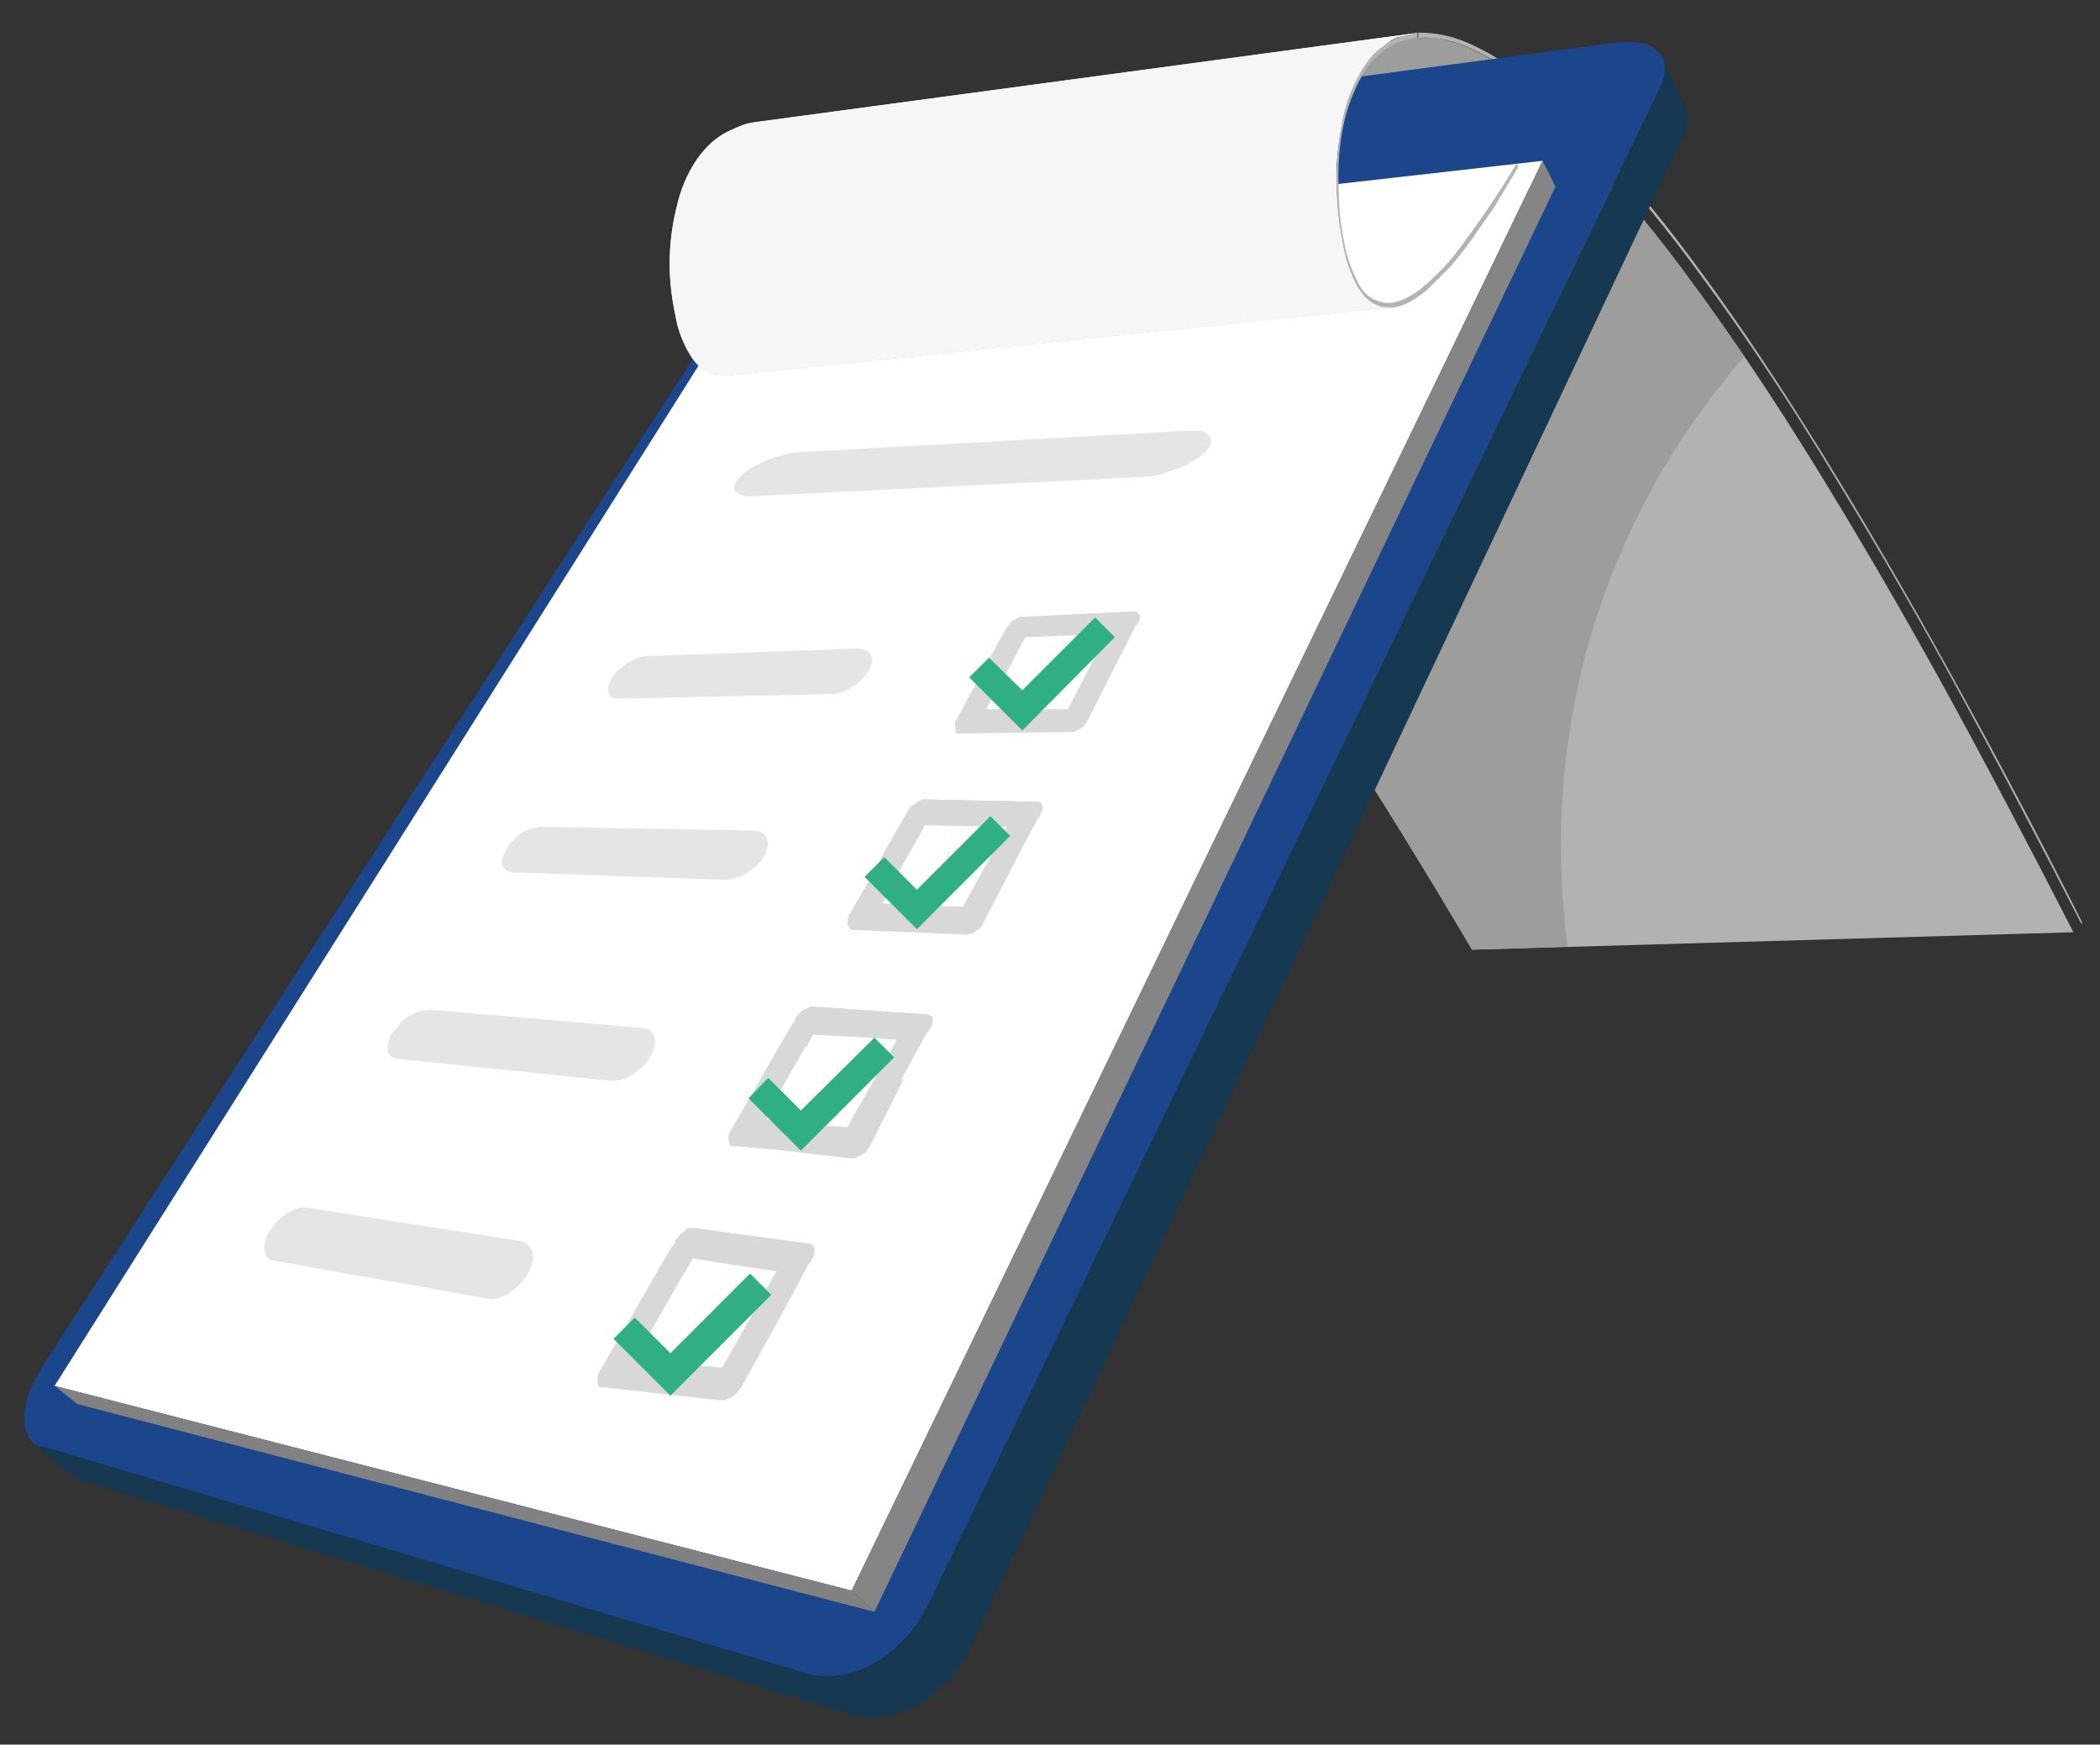 <?xml version="1.0" encoding="utf-8"?>
<!-- Generator: Adobe Illustrator 24.2.0, SVG Export Plug-In . SVG Version: 6.00 Build 0)  -->
<svg version="1.1" id="Layer_1" xmlns="http://www.w3.org/2000/svg" xmlns:xlink="http://www.w3.org/1999/xlink" x="0px" y="0px"
	 viewBox="0 0 276.9 230" style="enable-background:new 0 0 276.9 230;" xml:space="preserve">
<rect x="0" y="0" width="276.9" height="230" fill="#333333" stroke="none"/>
<style type="text/css">
	.st0{fill:#B2B2B2;}
	.st1{fill:#9D9D9C;}
	.st2{fill:#B3B3B3;}
	.st3{fill:#1B468C;}
	.st4{fill:#163851;}
	.st5{fill:#FFFFFF;}
	.st6{fill:#E5E5E5;}
	.st7{fill:#D8D8D8;}
	.st8{fill:#30AE85;}
	.st9{fill:#818181;}
	.st10{fill:#858585;}
	.st11{fill:url(#SVGID_1_);}
	.st12{fill:#F6F6F6;}
</style>
<path class="st0" d="M203.2,14.5c1.8,1.6,3.6,3.3,5.4,5.2c5.3,5.6,10.2,11.6,14.7,17.8c5.1,6.9,10.4,14.8,15.9,23.7
	c5.5,8.9,11.1,18.5,16.8,28.8c5.6,10.2,11.4,21.2,17.4,32.9l-79.3,2.3c-6.5-11-12.8-21.2-19-30.7S162.7,76,156.9,67.9
	s-11.8-15.4-17.3-21.7c-4.9-5.8-10.2-11.2-15.8-16.3c-2-1.7-4-3.3-5.9-4.7L203.2,14.5z"/>
<path class="st1" d="M230,47c-2.3-3.3-4.5-6.5-6.7-9.5c-4.5-6.2-9.4-12.2-14.7-17.8c-1.8-1.9-3.6-3.6-5.4-5.2l-85.3,10.7
	c1.9,1.4,3.9,3,5.9,4.7c5.6,5.1,10.9,10.5,15.8,16.3c5.5,6.3,11.3,13.6,17.3,21.7s11.9,17,18.2,26.6s12.5,19.7,19,30.7l12.6-0.4
	c-1.6-12-1-24.1,1.7-35.9C212.1,73.4,219.5,59,230,47z"/>
<path class="st1" d="M186.5,5h2.7l1,0.2c1.5,0.3,2.9,0.8,4.3,1.5c1.6,0.8,3.2,1.7,4.7,2.8c1.7,1.2,3.4,2.6,5,4l-85.3,10.7
	c-1.7-1.3-3.5-2.5-5.4-3.6c-1.6-1-3.3-1.8-5.1-2.5c-1.5-0.6-3.1-1-4.7-1.3h-4L186.5,5z"/>
<path class="st2" d="M190.2,4.6c1.5,0.3,2.9,0.8,4.3,1.5c1.7,0.8,3.2,1.7,4.7,2.8c1.8,1.3,3.5,2.6,5.1,4.1c1.8,1.5,3.6,3.3,5.5,5.2
	c5.2,5.6,10.1,11.6,14.6,17.8c5.1,6.9,10.4,14.9,15.9,23.8s11,18.3,16.8,28.8s11.5,21.2,17.4,32.9v0.4c-6-11.7-11.8-22.7-17.4-32.9
	s-11.4-20-16.8-28.8s-10.8-16.8-15.9-23.7c-4.5-6.2-9.4-12.2-14.7-17.8c-1.8-1.9-3.6-3.6-5.4-5.2c-1.6-1.4-3.3-2.8-5-4
	c-1.5-1.1-3.1-2-4.7-2.8c-1.4-0.7-2.8-1.2-4.3-1.5C189.2,5,188.1,4.9,187,5V4.3C188.1,4.3,189.2,4.4,190.2,4.6z"/>
<path class="st3" d="M115.4,18.6c-0.9,0.2-1.8,0.4-2.7,0.8c-0.9,0.4-1.8,0.9-2.7,1.5c-0.8,0.6-1.6,1.2-2.4,1.9
	c-0.7,0.7-1.3,1.5-1.9,2.3L5.5,180.3c-0.7,1.1-1.3,2.4-1.8,3.6c-0.3,1-0.5,2.1-0.5,3.2c0,0.8,0.2,1.7,0.6,2.4
	c0.4,0.7,1.1,1.2,1.9,1.4l101,30c1.4,0.3,2.9,0.4,4.3,0.1c1.5-0.3,3-0.8,4.4-1.6c1.5-0.9,2.8-2,4-3.3c1.2-1.3,2.2-2.8,3-4.4
	L219,11.3c0.4-0.8,0.6-1.7,0.5-2.6c0-0.7-0.3-1.4-0.9-1.9c-0.6-0.6-1.3-1-2.1-1.1c-1.1-0.2-2.2-0.2-3.3-0.1L115.4,18.6z"/>
<path class="st4" d="M4.8,190.5l0.3,0.2h0.6l101,30c1.4,0.3,2.9,0.4,4.3,0.1c1.5-0.3,3-0.8,4.4-1.6c1.5-0.9,2.8-2,4-3.3
	c1.2-1.3,2.2-2.8,3-4.4L219,11.3c0.1-0.4,0.3-0.7,0.4-1.1c0.1-0.3,0.1-0.6,0.1-0.9c0.1-0.3,0.1-0.6,0-0.9c0-0.3-0.1-0.5-0.2-0.8
	l0.3,0.7v0.3l0.3,0.7l0.3,0.6l0.2,0.3l0.3,0.7l0.3,0.6l0.2,0.4l0.3,0.6l0.3,0.7l0.2,0.3l0.3,0.6c0.1,0.3,0.2,0.5,0.2,0.8
	c0.1,0.3,0.1,0.6,0.1,0.9c-0.1,0.3-0.1,0.6-0.2,0.9c-0.1,0.4-0.2,0.8-0.4,1.1l-94,199.3c-0.7,1.6-1.7,3.1-2.9,4.4
	c-1.2,1.3-2.5,2.3-4,3.2c-1.4,0.8-2.8,1.3-4.4,1.6c-1.4,0.3-2.8,0.2-4.2-0.2l-101-30.7h-0.6l-0.3-0.2l-0.3-0.2l-5.7-4.4L4.8,190.5z"
	/>
<path class="st5" d="M101.9,32.7l-94.7,150l105.1,27l91.1-188.5L101.9,32.7z"/>
<path class="st6" d="M85.1,86.5c-0.4,0-0.8,0.1-1.2,0.3l-1.2,0.6l-1.1,0.9c-0.4,0.3-0.7,0.7-0.9,1.1c-0.2,0.3-0.4,0.7-0.5,1.1
	c0,0.3,0,0.5,0.1,0.8c0,0.3,0.2,0.5,0.4,0.6c0.3,0.2,0.7,0.2,1,0.2l28-0.6c0.5,0,1-0.1,1.4-0.3c0.5-0.2,0.9-0.4,1.3-0.7
	c0.5-0.2,0.9-0.5,1.2-0.9l1-1.2c0.2-0.4,0.3-0.8,0.4-1.2c0-0.3,0-0.6-0.2-0.9c-0.1-0.3-0.3-0.5-0.6-0.6l-1.1-0.2L85.1,86.5z"/>
<path class="st6" d="M71.3,109l-1.2,0.2l-1.3,0.6c-0.4,0.3-0.8,0.6-1.1,1c-0.4,0.3-0.7,0.7-0.9,1.1c-0.2,0.4-0.4,0.8-0.6,1.2v1
	c0.1,0.2,0.3,0.4,0.5,0.6c0.3,0.2,0.6,0.3,0.9,0.3l28.2,1c0.4,0,0.9-0.1,1.3-0.3c0.5-0.1,1-0.3,1.4-0.6l1.3-1c0.4-0.4,0.7-0.8,1-1.3
	c0.2-0.4,0.3-0.9,0.4-1.3c0.1-0.3,0-0.7-0.1-1c-0.1-0.3-0.3-0.5-0.6-0.7c-0.3-0.2-0.7-0.3-1.1-0.3L71.3,109z"/>
<path class="st7" d="M125.9,95.4v-0.2c0-0.1,0-0.1,0.1-0.1l4-7.4l1.6,2.9l-1.6,2.9h3.2l1.1,2.1l3.5-2.1h3l4.2-8.1l4.8-3l-5.5,4.5
	l1.6-3.3L135.2,84l-4.1,7.7l-1-2.5l0,0l-1.1,0.4c2.1-4,3.7-6.9,4-7.2s0.1-0.2,0.2-0.3c0.4-0.3,0.8-0.6,1.3-0.8h0.7l14-0.7h0.6
	l0.2,0.2l0.3,0.3v0.6l-0.2,0.3l-0.2,0.4h-0.1L143.4,95c0,0.1-0.1,0.2-0.2,0.3s-0.1,0.2-0.2,0.3l-0.3,0.3l-0.3,0.2l-0.4,0.2l-0.4,0.2
	H141l-14.1,0.2h-0.8c-0.1,0-0.1-0.1-0.1-0.2v-0.7L125.9,95.4z"/>
<path class="st7" d="M120.5,106.2l-0.3,0.2l-0.3,0.3l-0.3,0.3v0.3h-0.1l1.5,3.3l0.9-1.8l10.9,0.2l-1,2l5-3.1l0,0l0.3-0.6
	c0.1-0.1,0.1-0.2,0.1-0.3c0.1-0.1,0.1-0.2,0.1-0.3v-0.5c0-0.1-0.1-0.2-0.2-0.2c0-0.1-0.1-0.1-0.2-0.2h-16L120.5,106.2z"/>
<path class="st7" d="M111.9,121.6v-0.3c0.1-0.1,0.1-0.3,0.2-0.4l4.3-7.9l1.5,3.3l-1.7,3.1l3.2,0.2l1.1,2.4l3.5-2.2h3.1l1.6-3.1
	l5.2-3.2l-4.2,8.1c-0.1,0.2-0.2,0.5-0.4,0.7l-0.7,0.5c-0.2,0.2-0.4,0.3-0.7,0.3c-0.2,0.1-0.5,0.2-0.8,0.1l-14.3-0.6h-0.5
	c-0.1,0-0.2-0.1-0.2-0.2c-0.1,0-0.1-0.1-0.2-0.2V122c-0.1,0-0.2-0.1-0.2-0.2C111.7,121.7,111.8,121.6,111.9,121.6z"/>
<path class="st6" d="M40.4,159.2c-0.4-0.1-0.8,0-1.2,0.1l-1.3,0.6l-1.3,1l-1,1.3c-0.3,0.4-0.5,0.9-0.6,1.4c-0.1,0.4-0.2,0.8-0.1,1.2
	c0,0.3,0.1,0.7,0.3,0.9c0.2,0.3,0.5,0.5,0.9,0.5l28.2,5c0.5,0.1,1,0.1,1.4-0.1c0.5-0.1,1-0.3,1.4-0.6l1.4-1.1c0.4-0.5,0.8-1,1.1-1.5
	c0.3-0.5,0.5-1,0.6-1.5c0.1-0.4,0.1-0.9,0-1.3c-0.1-0.4-0.3-0.7-0.6-1c-0.3-0.3-0.6-0.4-1-0.5L40.4,159.2z"/>
<path class="st7" d="M106,133.1l-0.3,0.2l-0.3,0.3l-0.3,0.3l-0.2,0.3v0.2l1.4,3.7l1-1.9l11,0.9l-1.1,2.1l5.2-3.2l0,0l0.3-0.5
	c0.1-0.1,0.1-0.2,0.2-0.4v-0.3c0.1-0.1,0.1-0.2,0-0.3c0,0,0,0,0,0v-0.3l-0.2-0.3h-0.2l-0.3-0.2h-0.3l-14.4-1h-0.7l-0.3,0.2
	L106,133.1z"/>
<path class="st7" d="M101.1,147.6l1.9-3.4l-1.4-3.8l-4.7,8.7l-0.2,0.3c0,0.1-0.1,0.2-0.1,0.4v0.3c0,0.1,0,0.2,0.1,0.3
	c0,0.2,0.1,0.3,0.3,0.4l0.2,0.2h0.3l14.5,1.7h0.7l0.4-0.2l0.4-0.2l0.4-0.2l0.3-0.3l0.3-0.4l0.2-0.3l4.5-8.9l-5.4,3.3l-1.7,3.3
	l-3.1-0.3l-3.7,2.2l-1-2.7L101.1,147.6z"/>
<path class="st6" d="M56.5,133.1l-1.3,0.2l-1.2,0.6c-0.5,0.3-0.9,0.6-1.2,1l-1,1.2c-0.3,0.4-0.5,0.8-0.6,1.3
	c-0.1,0.4-0.1,0.7-0.1,1.1c0.1,0.3,0.2,0.6,0.5,0.8c0.2,0.2,0.6,0.3,0.9,0.3l28.2,2.9l1.3-0.2c0.5-0.1,1.1-0.4,1.5-0.7l1.3-1
	c0.4-0.4,0.7-0.9,1-1.4c0.3-0.4,0.4-0.8,0.5-1.3c0.1-0.4,0.1-0.8,0-1.2c-0.1-0.3-0.3-0.6-0.6-0.8c-0.3-0.3-0.7-0.4-1.1-0.4
	L56.5,133.1z"/>
<path class="st7" d="M90.2,162.3l-0.3,0.3l-0.3,0.2l-0.3,0.4l-0.3,0.3v0.2l1.2,4.3l1.1-2.1l11.1,1.7l-1.2,2.3l5.3-3.2h0.1l0.3-0.6
	l0.2-0.4c0-0.1,0-0.3,0.1-0.4v-0.6c0-0.1-0.1-0.2-0.1-0.3l-0.3-0.2c0-0.1-0.1-0.2-0.2-0.2h-0.4l-14.4-2.1h-1.2L90.2,162.3z"/>
<path class="st8" d="M147,84l-12.2,12.3l-7-7l2.6-2.6l4.4,4.3l9.6-9.6L147,84z"/>
<path class="st9" d="M7.2,182.7l3,2.4l105.1,27.4l-3-2.8L7.2,182.7z"/>
<path class="st10" d="M112.3,209.7l3,2.8l89.8-187.9l-1.7-3.4L112.3,209.7z"/>
<path class="st6" d="M105.6,59.6c-0.7,0-1.5,0.1-2.2,0.3l-2.2,0.7l-2,1c-0.6,0.3-1.1,0.7-1.5,1.2c-0.4,0.2-0.7,0.6-0.8,1.1
	c-0.2,0.2-0.1,0.6,0,0.8c0.3,0.3,0.6,0.5,0.9,0.6c0.6,0.1,1.1,0.2,1.7,0.1l50.8-2.5c0.8,0,1.7-0.1,2.5-0.3l2.4-0.8
	c0.8-0.3,1.5-0.6,2.2-1.1c0.6-0.3,1.1-0.7,1.6-1.2c0.3-0.3,0.6-0.7,0.7-1.2c0.1-0.3-0.1-0.7-0.3-0.9c-0.3-0.3-0.7-0.5-1.2-0.6h-1.9
	L105.6,59.6z"/>
<path class="st2" d="M176.9,16.4c0.4-2.4,1.3-4.8,2.5-6.9c0.6-1,1.3-1.9,2.1-2.7c0.7-0.7,1.6-1.3,2.5-1.7c0.9-0.4,1.9-0.7,2.9-0.8V5
	c-1,0.1-1.9,0.3-2.8,0.7c-0.9,0.4-1.8,1-2.5,1.7c-0.8,0.7-1.5,1.6-2,2.6c-1.2,2.1-2,4.3-2.5,6.7c-0.5,2.5-0.7,5.1-0.6,7.7
	c0,2.5,0.2,4.9,0.7,7.3c0.3,1.9,0.9,3.7,1.8,5.4c0.6,1.5,1.9,2.5,3.5,2.8c1.4,0.2,2.9-0.4,4.7-1.7c2.2-1.8,4.2-3.9,5.8-6.2
	c2.5-3.4,4.9-6.9,7-10.5l0.2,0.5l-3.1,5.2l-3,4.3c-1,1.4-1.9,2.5-2.8,3.6l-2.6,2.6c-0.9,0.9-1.9,1.6-3,2.2c-0.8,0.4-1.8,0.7-2.7,0.7
	c-0.8,0-1.6-0.3-2.3-0.8c-0.8-0.6-1.4-1.4-1.9-2.3c-0.9-1.8-1.5-3.6-1.8-5.6c-0.5-2.5-0.8-5-0.8-7.5C176.2,21.7,176.4,19,176.9,16.4
	z"/>
<linearGradient id="SVGID_1_" gradientUnits="userSpaceOnUse" x1="-1236.499" y1="396.851" x2="-1236.529" y2="396.281" gradientTransform="matrix(134.45 0 0 62.02 166387.531 -24567.109)">
	<stop  offset="0" style="stop-color:#CBCBCB"/>
	<stop  offset="8.000000e-02" style="stop-color:#D5D5D5"/>
	<stop  offset="0.28" style="stop-color:#ECECEC"/>
	<stop  offset="0.47" style="stop-color:#FAFAFA"/>
	<stop  offset="0.63" style="stop-color:#FFFFFF"/>
	<stop  offset="0.77" style="stop-color:#FCFCFB"/>
	<stop  offset="0.89" style="stop-color:#F3F3F1"/>
	<stop  offset="0.99" style="stop-color:#E5E5E0"/>
	<stop  offset="1" style="stop-color:#E5E5DF"/>
</linearGradient>
<path class="st11" d="M89.2,27.4c0.5-2.3,1.4-4.5,2.7-6.4c0.5-0.7,1-1.3,1.6-1.9c0.5-0.5,1.2-1,1.8-1.4c0.7-0.4,1.4-0.7,2.1-1
	c0.7-0.3,1.4-0.5,2.2-0.6l86.8-11.7l-2.1,0.5c-0.7,0.3-1.3,0.6-1.8,1.1c-0.6,0.4-1.2,0.9-1.7,1.5c-0.5,0.6-1,1.3-1.4,2
	c-1.2,2.1-2.1,4.5-2.5,6.9c-0.5,2.6-0.8,5.3-0.7,8c0,2.5,0.3,5,0.8,7.5c0.3,2,0.9,3.8,1.8,5.6c0.3,0.5,0.6,1,1,1.5
	c0.4,0.4,0.8,0.7,1.2,1l1.2,0.5h1.4l-87.5,9h-1.4c-0.5,0-1-0.2-1.4-0.4l-1.2-0.9c-0.4-0.4-0.8-0.9-1.1-1.4c-0.9-1.5-1.6-3.2-1.9-5
	c-0.5-2.3-0.8-4.6-0.8-7C88.3,32.3,88.6,29.8,89.2,27.4z"/>
<path class="st12" d="M89.2,27.4c0.5-2.3,1.4-4.5,2.7-6.4c0.5-0.7,1-1.3,1.6-1.9c0.5-0.5,1.2-1,1.8-1.4c0.7-0.4,1.4-0.7,2.1-1
	c0.7-0.3,1.4-0.5,2.2-0.6l86.8-11.7l-2.1,0.5c-0.7,0.3-1.3,0.6-1.8,1.1c-0.6,0.4-1.2,0.9-1.7,1.5c-0.5,0.6-1,1.3-1.4,2
	c-1.2,2.1-2.1,4.5-2.5,6.9c-0.5,2.6-0.8,5.3-0.7,8c0,2.5,0.3,5,0.8,7.5c0.3,2,0.9,3.8,1.8,5.6c0.3,0.5,0.6,1,1,1.5
	c0.4,0.4,0.8,0.7,1.2,1l1.2,0.5h1.4l-87.5,9h-1.4c-0.5,0-1-0.2-1.4-0.4l-1.2-0.9c-0.4-0.4-0.8-0.9-1.1-1.4c-0.9-1.5-1.6-3.2-1.9-5
	c-0.5-2.3-0.8-4.6-0.8-7C88.3,32.3,88.6,29.8,89.2,27.4z"/>
<path class="st7" d="M96.1,149.5v-0.2h0.1l5-8.6l1.3,3.7l-1.9,3.4l3.2,0.2l1,2.7l3.8-2.3l3.1,0.2l5.4-9.5l5.3-3.2l-6.3,4.9l2.2-3.8
	l-11.2-0.6l-5.1,9l-0.8-3.1l0,0l-1.2,0.4c2.7-4.7,4.7-8.1,5-8.5l0.3-0.3c0.2-0.2,0.4-0.4,0.7-0.5l0.7-0.4h0.7l14.6,0.7h0.3l0.3,0.2
	h0.2l0.2,0.3v0.2c0,0.1,0,0.2-0.1,0.3v0.4l-0.2,0.3l-0.3,0.6h-0.1l-8.1,14.8l-0.3,0.4l-0.3,0.3l-0.3,0.3l-0.4,0.3l-0.4,0.2h-1.1
	L97,151.1h-0.6l-0.2-0.2v-0.2c-0.1-0.1-0.1-0.2-0.1-0.3C96,150,96.1,149.7,96.1,149.5z"/>
<path class="st7" d="M111.9,120.9v-0.2c0.1,0,0.1,0,0.1-0.1l4.6-8l1.4,3.4l-1.8,3.1l3.1,0.2l1,2.4l3.6-2.2h3.1l4.8-8.7l5.1-3.1
	l-5.9,4.6l1.9-3.5l-10.8-0.3c-1.5,2.8-3.1,5.5-4.7,8.3l-0.8-2.8l0,0l-1.1,0.4c2.4-4.4,4.2-7.5,4.5-7.9l0.3-0.3l0.6-0.4l0.7-0.4h0.7
	l14.1,0.3h0.6l0.2,0.2c0.1,0,0.1,0.1,0.2,0.2v0.2c0.1,0.1,0.1,0.2,0.1,0.3c-0.1,0.1-0.1,0.2-0.1,0.3c-0.1,0.1-0.1,0.3-0.2,0.4
	l-0.2,0.5h-0.1l-7.4,13.7l-0.2,0.3l-0.3,0.3l-0.3,0.3l-0.3,0.3l-0.4,0.2h-1.1l-14.2-0.8h-0.3l-0.3-0.2H112c-0.1-0.1-0.1-0.2-0.2-0.2
	v-0.3C111.8,121.2,111.8,121,111.9,120.9z"/>
<path class="st7" d="M111.9,120.9v-0.2c0.1,0,0.1,0,0.1-0.1l4.6-8l1.4,3.4l-1.8,3.1l3.1,0.2l1,2.4l3.6-2.2h3.1l4.8-8.7l5.1-3.1
	l-5.9,4.6l1.9-3.5l-10.8-0.3c-1.5,2.8-3.1,5.5-4.7,8.3l-0.8-2.8l0,0l-1.1,0.4c2.4-4.4,4.2-7.5,4.5-7.9l0.3-0.3l0.6-0.4l0.7-0.4h0.7
	l14.1,0.3h0.6l0.2,0.2c0.1,0,0.1,0.1,0.2,0.2v0.2c0.1,0.1,0.1,0.2,0.1,0.3c-0.1,0.1-0.1,0.2-0.1,0.3c-0.1,0.1-0.1,0.3-0.2,0.4
	l-0.2,0.5h-0.1l-7.4,13.7l-0.2,0.3l-0.3,0.3l-0.3,0.3l-0.3,0.3l-0.4,0.2h-1.1l-14.2-0.8h-0.3l-0.3-0.2H112c-0.1-0.1-0.1-0.2-0.2-0.2
	v-0.3C111.8,121.2,111.8,121,111.9,120.9z"/>
<path class="st7" d="M78.9,181.1L78.9,181.1l0.1-0.2l5.5-9.5l1.2,4.1l-2.1,3.8l3.3,0.3l1.8,2.7L92,180l3.2,0.3
	c2-3.4,3.9-6.9,5.9-10.4l5.6-3.5l-6.7,5.4l2.4-4.2l-11.1-1.7l-6.1,10.7l-0.7-3.5l-1.2,0.4c2.9-5.1,5.1-8.9,5.4-9.3l0.3-0.3l2.3-2
	l15.1,2h0.3l0.3,0.2c0.1,0,0.2,0.1,0.2,0.2l0.2,0.2v0.7c0,0.1,0,0.2-0.1,0.3c0,0.2-0.1,0.3-0.2,0.4l-0.3,0.6h-0.1
	c-2.9,5.5-5.9,10.9-8.9,16.3l-0.3,0.4l-0.3,0.4l-0.3,0.3l-0.4,0.3l-0.5,0.2l-0.4,0.2h-0.8l-15.1-1.7h-0.6l-0.2-0.2
	c0-0.1-0.1-0.2-0.1-0.3v-0.3C78.8,181.8,78.8,181.4,78.9,181.1z"/>
<path class="st8" d="M133.2,110.2l-12.3,12.3l-6.9-6.9l2.6-2.6l4.3,4.3l9.7-9.7L133.2,110.2z"/>
<path class="st8" d="M117.9,139.4l-12.3,12.3l-6.9-6.9l2.6-2.7l4.3,4.3l9.7-9.6L117.9,139.4z"/>
<path class="st8" d="M101.7,170.7L88.4,184l-7.5-7.5l2.8-2.8l4.7,4.7l10.5-10.5L101.7,170.7z"/>
</svg>
